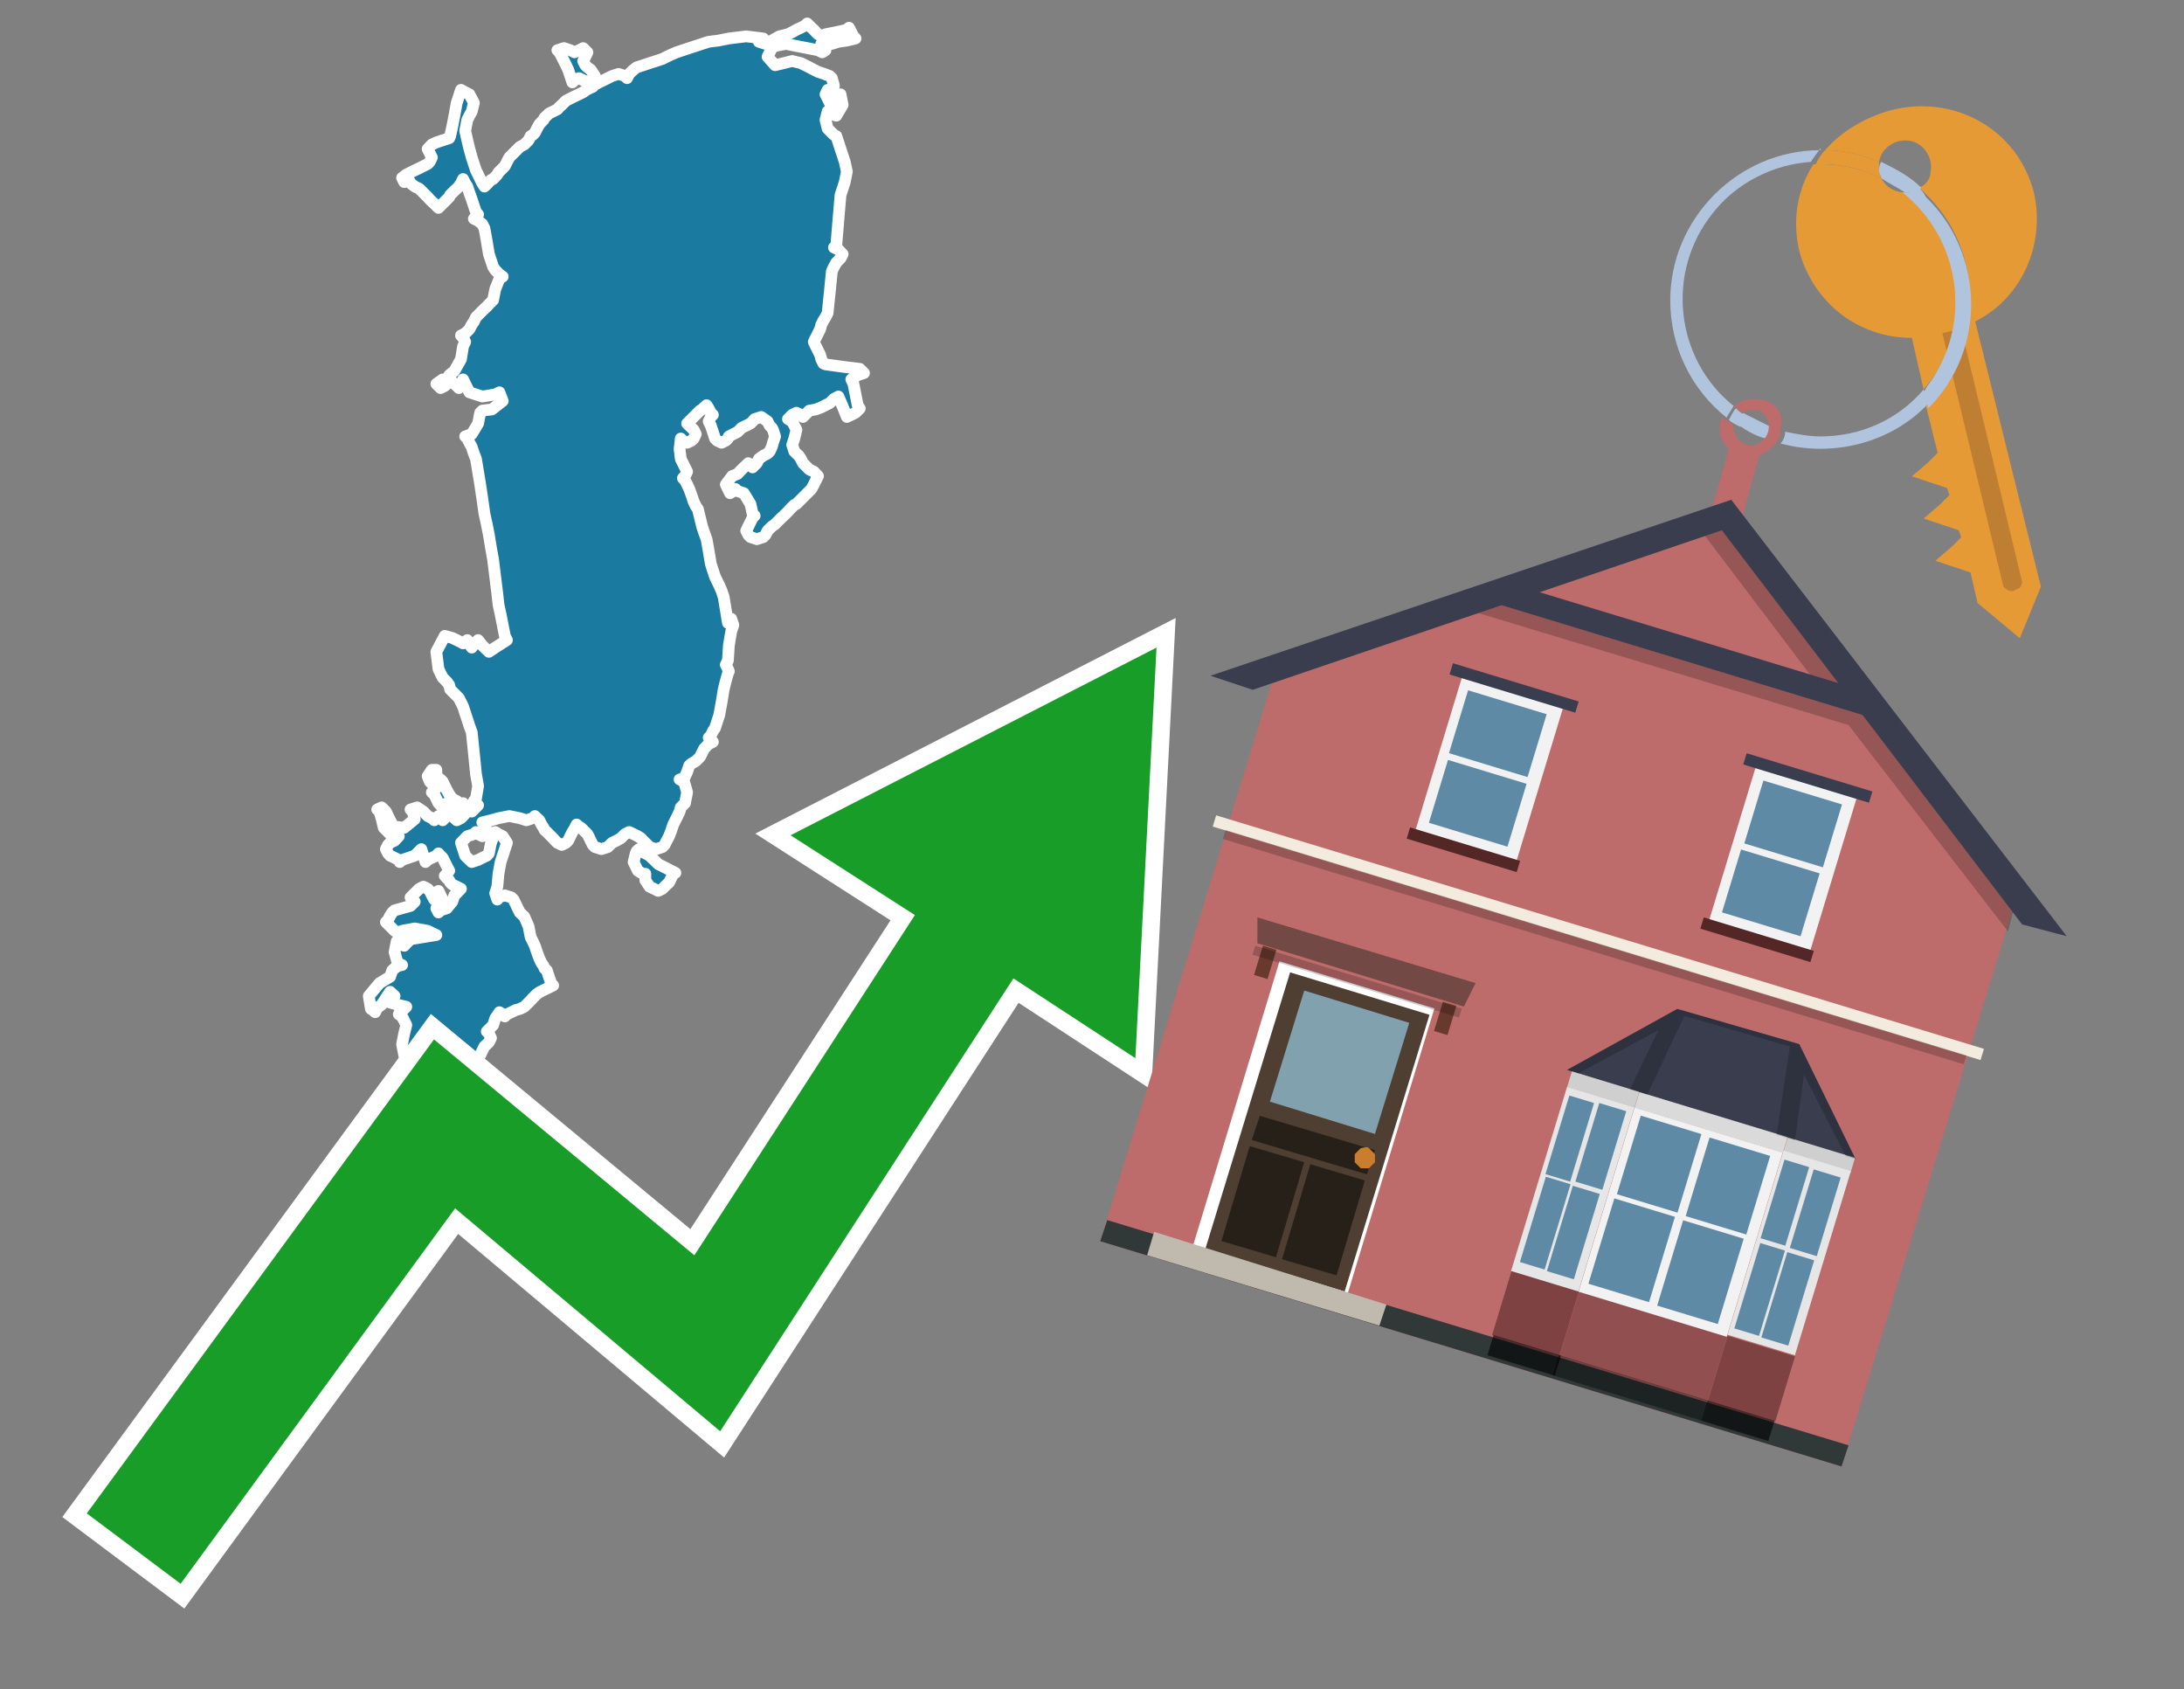 <?xml version="1.0" encoding="utf-8"?>
<!-- Generator: Adobe Illustrator 26.0.3, SVG Export Plug-In . SVG Version: 6.00 Build 0)  -->
<svg version="1.1" id="Text" xmlns="http://www.w3.org/2000/svg" xmlns:xlink="http://www.w3.org/1999/xlink" x="0px" y="0px"
	 width="93.1px" height="72px" viewBox="0 0 93.1 72" style="enable-background:new 0 0 93.1 72;" xml:space="preserve">
<rect x="0" y="0" width="93.1" height="72" fill="#808080" stroke="none"/>
<style type="text/css">
	.st0{fill:#1B7AA0;stroke:#FFFFFF;stroke-width:0.5;stroke-linejoin:round;}
	.st1{fill:none;stroke:#FFFFFF;stroke-width:1.5;stroke-miterlimit:10;}
	.st2{fill:#179D28;}
	.st3{fill:#E69A35;}
	.st4{fill:#B0C4DE;}
	.st5{fill:#BD6B6B;}
	.st6{fill:#BF7F32;}
	.st7{fill-rule:evenodd;clip-rule:evenodd;fill:#BD6B6B;}
	.st8{fill-rule:evenodd;clip-rule:evenodd;fill:#303838;}
	.st9{fill-rule:evenodd;clip-rule:evenodd;fill:#F3ECDE;}
	.st10{opacity:0.2;fill-rule:evenodd;clip-rule:evenodd;}
	.st11{fill-rule:evenodd;clip-rule:evenodd;fill:#3A3D4E;}
	.st12{fill:#724944;}
	.st13{fill-rule:evenodd;clip-rule:evenodd;fill:#FFFFFF;}
	.st14{fill:#4E3F32;}
	.st15{fill:#81A1AE;}
	.st16{fill:#272019;}
	.st17{fill:#C87E2C;}
	.st18{fill-rule:evenodd;clip-rule:evenodd;fill:#C0B9AD;}
	.st19{fill:#683A2D;}
	.st20{opacity:0.2;}
	.st21{opacity:0.6;fill-rule:evenodd;clip-rule:evenodd;fill:#542727;}
	.st22{opacity:0.4;fill-rule:evenodd;clip-rule:evenodd;fill:#542727;}
	.st23{opacity:0.6;fill-rule:evenodd;clip-rule:evenodd;}
	.st24{opacity:0.4;fill-rule:evenodd;clip-rule:evenodd;}
	.st25{fill-rule:evenodd;clip-rule:evenodd;fill:#CFCFCF;}
	.st26{fill-rule:evenodd;clip-rule:evenodd;fill:#DADADA;}
	.st27{fill-rule:evenodd;clip-rule:evenodd;fill:#E6E6E6;}
	.st28{fill-rule:evenodd;clip-rule:evenodd;fill:#F2F2F2;}
	.st29{fill-rule:evenodd;clip-rule:evenodd;fill:#5F8AA5;}
	.st30{opacity:0.2;clip-path:url(#SVGID_00000075153797737028568380000000229847302129778351_);}
	.st31{fill-rule:evenodd;clip-rule:evenodd;fill:#542727;}
</style>
<path class="st0" d="M16.27,50.91L16.08,51.0L15.9,50.63L15.81,50.31L15.72,50.13L15.9,49.95L16.08,49.86L16.18,49.77L16.27,49.86L16.36,49.95L16.45,50.04L16.63,50.13L16.82,50.41L16.63,50.68L16.45,50.77L16.36,50.86L16.27,50.86ZM18.6,32.99L18.69,33.18L18.78,33.22L18.87,33.31L18.96,33.5L19.05,33.68L19.15,33.86L19.28,34.04L19.47,34.14L19.37,34.23L19.28,34.32L19.19,34.41L19.15,34.32L19.05,34.23L18.96,34.32L18.87,34.41L18.78,34.32L18.69,34.23L18.6,34.04L18.51,33.86L18.41,33.77L18.51,33.68L18.6,33.59L18.51,33.5L18.41,33.4L18.32,33.31L18.23,33.08L18.41,32.81L18.6,32.81ZM27.42,37.24L27.33,37.2L27.19,37.11L27.01,36.74L27.1,36.37L27.14,36.28L27.24,36.19L27.33,36.28L27.51,36.37L27.69,36.47L27.78,36.56L27.88,36.65L27.97,36.74L28.06,36.83L28.24,36.92L28.42,37.01L28.61,37.11L28.79,37.2L28.7,37.24L28.61,37.43L28.52,37.61L28.42,37.7L28.33,37.79L28.24,37.88L28.06,37.97L27.88,37.88L27.69,37.79L27.51,37.52L27.51,37.24ZM19.15,15.99L19.37,15.81L19.65,15.31L19.74,14.76L19.83,14.57L19.74,14.39L19.65,14.3L19.83,14.21L20.01,14.03L20.11,13.84L20.2,13.71L20.29,13.52L20.38,13.43L20.47,13.34L20.56,13.25L20.65,13.16L20.75,13.07L20.84,12.97L20.93,12.88L21.02,12.79L21.11,12.33L21.29,11.88L21.43,11.79L21.29,11.69L21.11,11.51L21.02,11.37L20.93,11.1L20.84,10.83L20.75,10.28L20.65,9.73L20.56,9.55L20.38,9.41L20.2,9.32L20.29,9.23L20.38,9.14L20.29,9.04L20.2,8.77L20.11,8.5L20.01,8.22L19.92,7.95L19.83,7.81L19.74,7.63L19.65,7.81L19.56,7.95L19.47,8.04L19.37,8.13L19.28,8.22L19.19,8.31L19.15,8.4L19.05,8.5L18.96,8.59L18.87,8.68L18.78,8.77L18.69,8.86L18.6,8.77L18.51,8.68L18.41,8.59L18.32,8.5L18.23,8.4L18.14,8.31L18.05,8.22L17.96,8.13L17.87,8.04L17.68,7.95L17.5,7.81L17.41,7.63L17.32,7.67L17.23,7.76L17.14,7.58L17.32,7.44L17.5,7.35L17.68,7.26L17.87,7.17L18.05,7.08L18.23,6.99L18.32,6.9L18.41,6.71L18.32,6.53L18.23,6.35L18.41,6.16L18.6,6.07L18.87,5.98L19.15,5.89L19.19,5.8L19.28,5.39L19.37,4.93L19.47,4.38L19.65,3.83L19.83,3.93L20.01,4.02L20.2,4.38L20.11,4.75L20.01,4.93L19.92,5.11L19.83,5.57L19.92,5.98L20.01,6.35L20.11,6.71L20.2,6.99L20.29,7.26L20.38,7.44L20.47,7.63L20.56,7.81L20.65,7.95L20.75,7.86L20.84,7.76L20.93,7.67L21.02,7.63L21.11,7.54L21.2,7.44L21.25,7.35L21.34,7.26L21.43,7.17L21.52,7.08L21.61,6.9L21.71,6.71L21.8,6.62L21.89,6.53L21.98,6.44L22.07,6.35L22.16,6.26L22.35,6.16L22.53,5.98L22.62,5.8L22.71,5.75L22.8,5.66L22.89,5.48L22.99,5.3L23.08,5.2L23.17,5.11L23.21,5.02L23.31,4.93L23.4,4.84L23.58,4.75L23.76,4.66L23.85,4.56L23.95,4.47L24.04,4.38L24.13,4.29L24.31,4.2L24.49,4.11L24.68,4.02L24.86,3.93L25.0,3.83L25.18,3.74L25.27,3.7L25.36,3.61L25.54,3.51L25.73,3.42L25.91,3.33L26.09,3.24L26.37,3.15L26.64,3.24L26.73,3.33L26.82,3.15L27.01,2.97L27.14,2.87L27.42,2.78L27.69,2.69L27.97,2.6L28.24,2.51L28.42,2.42L28.61,2.33L28.84,2.23L29.11,2.14L29.38,2.05L29.66,1.96L29.93,1.87L30.21,1.78L30.62,1.73L31.07,1.64L31.81,1.55L32.54,1.64L32.45,1.73L32.35,1.78L32.63,1.87L32.9,1.73L33.22,1.55L33.59,1.46L33.77,1.37L33.95,1.27L34.14,1.18L34.32,1.09L34.41,1.0L34.5,1.09L34.59,1.18L34.69,1.27L34.78,1.37L34.87,1.46L35.05,1.55L35.19,1.46L35.65,1.37L36.1,1.27L36.19,1.18L36.29,1.37L36.38,1.55L36.47,1.64L36.1,1.73L35.74,1.78L35.46,1.87L35.19,1.78L35.1,1.73L35.01,1.87L35.1,2.05L35.19,2.14L35.05,2.23L34.87,2.14L34.41,2.05L33.95,1.96L33.5,1.87L33.04,1.96L32.9,2.05L32.72,2.42L33.04,2.78L33.41,2.69L33.77,2.6L34.14,2.69L34.32,2.78L34.5,2.87L34.69,2.97L34.87,3.06L35.14,3.15L35.37,3.24L35.46,3.33L35.55,3.65L35.46,4.02L35.37,3.93L35.28,3.83L35.19,4.02L35.28,4.2L35.37,4.38L35.46,4.56L35.55,4.47L35.65,4.38L35.74,4.2L35.83,4.02L35.92,4.47L35.65,4.93L35.37,4.84L35.28,4.75L35.19,5.11L35.28,5.48L35.37,5.57L35.46,5.66L35.55,5.75L35.65,5.8L35.74,6.07L35.83,6.35L35.92,6.62L36.01,6.9L36.1,7.31L36.01,7.76L35.92,8.04L35.83,8.31L35.74,9.36L35.65,10.46L35.55,10.55L35.74,10.64L35.92,10.83L35.83,11.01L35.74,11.1L35.65,11.19L35.55,11.37L35.46,11.56L35.37,12.47L35.28,13.34L35.19,13.52L35.1,13.66L35.01,13.84L34.96,14.03L34.87,14.21L34.78,14.39L34.69,14.57L34.78,14.76L34.87,14.94L34.96,15.12L35.01,15.31L35.1,15.49L35.19,15.53L35.92,15.63L36.65,15.72L36.74,15.81L36.83,15.9L36.56,15.99L36.29,16.17L36.38,16.36L36.47,16.81L36.56,17.27L36.65,17.41L36.47,17.59L36.29,17.68L36.1,17.77L35.92,17.32L35.74,16.9L35.55,17.0L35.46,17.09L35.37,17.18L35.19,17.27L35.01,17.36L34.78,17.45L34.5,17.5L34.41,17.59L34.32,17.68L34.23,17.77L34.14,17.68L33.95,17.59L33.77,17.68L33.68,17.77L33.59,17.86L33.77,17.96L33.95,18.32L33.86,18.69L33.77,18.96L33.86,19.24L33.95,19.33L34.05,19.42L34.14,19.56L34.23,19.74L34.32,19.83L34.41,19.92L34.5,20.01L34.69,20.1L34.87,20.29L34.78,20.47L34.69,20.65L34.59,20.84L34.5,20.93L34.41,21.02L34.32,21.11L34.23,21.2L34.14,21.29L34.05,21.38L33.95,21.48L33.86,21.52L33.77,21.61L33.68,21.7L33.59,21.8L33.5,21.89L33.41,21.98L33.31,22.07L33.22,22.16L33.13,22.25L33.04,22.34L32.9,22.44L32.72,22.62L32.63,22.8L32.54,22.89L32.26,22.98L31.99,22.89L31.9,22.8L31.81,22.62L31.9,22.44L31.99,22.25L32.08,22.07L32.17,21.98L32.08,21.89L31.99,21.48L31.71,21.02L31.44,20.93L31.35,20.84L31.26,20.93L31.12,21.02L30.94,20.65L31.21,20.29L31.44,20.2L31.53,20.1L31.62,20.01L31.71,19.92L31.81,19.83L31.9,19.74L31.99,19.83L32.08,19.92L32.17,19.83L32.26,19.74L32.35,19.56L32.54,19.42L32.72,19.33L32.81,19.24L32.9,19.05L32.95,18.87L33.04,18.6L32.95,18.32L32.9,18.23L32.81,18.14L32.72,17.96L32.45,17.77L32.17,17.86L32.08,17.96L31.99,18.05L31.81,18.14L31.62,18.23L31.53,18.32L31.44,18.41L31.26,18.5L31.07,18.6L31.03,18.69L30.94,18.78L30.76,18.87L30.57,18.78L30.48,18.69L30.39,18.41L30.3,18.14L30.21,17.96L30.3,17.77L30.39,17.68L30.3,17.59L30.21,17.41L30.12,17.27L30.02,17.36L29.93,17.45L29.84,17.5L29.75,17.59L29.66,17.68L29.57,17.77L29.48,17.86L29.38,17.96L29.29,18.05L29.38,18.14L29.48,18.23L29.57,18.32L29.66,18.5L29.57,18.69L29.48,18.78L29.29,18.87L29.11,18.78L29.02,18.69L28.97,19.14L29.02,19.56L29.11,19.74L29.2,19.92L29.29,20.1L29.2,20.29L29.11,20.38L29.2,20.47L29.29,20.65L29.38,20.84L29.48,21.11L29.57,21.38L29.66,21.57L29.75,21.7L29.84,22.07L29.93,22.44L30.02,22.71L30.12,22.98L30.21,23.49L30.3,24.03L30.39,24.31L30.48,24.58L30.57,24.77L30.66,24.95L30.76,25.18L30.85,25.45L30.94,26.0L31.03,26.55L31.07,26.46L31.17,26.37L31.26,26.64L31.17,26.91L31.07,27.51L31.03,28.15L30.94,28.33L31.03,28.51L31.07,28.61L31.03,28.7L30.94,29.02L30.85,29.38L30.76,29.93L30.66,30.48L30.57,30.75L30.48,31.03L30.39,31.16L30.3,31.35L30.21,31.44L30.3,31.53L30.39,31.62L30.21,31.71L30.02,31.9L29.93,32.08L29.84,32.26L29.66,32.44L29.48,32.54L29.38,32.63L29.29,32.9L29.16,33.18L28.97,33.22L29.16,33.31L29.29,33.77L29.2,34.23L29.11,34.32L29.02,34.41L28.97,34.59L28.88,34.78L28.79,34.96L28.7,35.14L28.61,35.41L28.52,35.64L28.42,35.83L28.33,36.01L28.24,36.1L27.97,36.19L27.69,36.1L27.6,36.01L27.51,35.92L27.42,35.83L27.33,35.73L27.19,35.64L27.01,35.55L26.82,35.46L26.64,35.55L26.55,35.64L26.46,35.73L26.28,35.83L26.09,35.92L26.0,36.01L25.91,36.1L25.64,36.19L25.36,36.1L25.27,36.01L25.18,35.83L25.09,35.64L25.04,35.55L24.95,35.46L24.86,35.37L24.77,35.28L24.68,35.23L24.58,35.14L24.49,35.32L24.4,35.46L24.31,35.64L24.22,35.83L24.13,35.92L23.95,36.01L23.76,35.92L23.67,35.83L23.58,35.73L23.49,35.64L23.4,35.55L23.31,35.46L23.21,35.37L23.17,35.28L23.08,35.14L22.99,34.96L22.89,34.87L22.8,34.78L22.71,34.87L22.44,34.96L22.16,34.87L21.71,34.78L21.25,34.87L20.93,34.96L20.56,35.05L20.65,35.14L20.75,35.41L20.56,35.64L20.38,35.55L20.29,35.46L20.2,35.55L19.92,35.64L19.65,35.92L19.74,36.19L19.83,36.47L20.11,36.74L20.38,36.65L20.56,36.56L20.75,36.47L20.84,36.37L20.93,35.92L21.11,35.46L21.25,35.55L21.43,35.64L21.61,35.92L21.52,36.19L21.43,36.47L21.34,36.74L21.25,37.24L21.2,37.79L21.11,38.07L21.2,38.34L21.25,38.25L21.52,38.16L21.8,38.25L21.89,38.34L21.98,38.52L22.07,38.71L22.16,38.89L22.35,39.07L22.53,39.48L22.62,39.94L22.71,40.12L22.8,40.31L22.89,40.58L22.99,40.85L23.08,41.04L23.17,41.17L23.21,41.27L23.31,41.36L23.4,41.63L23.49,41.9L23.58,42.0L23.4,42.09L23.21,42.18L23.03,42.27L22.89,42.36L22.8,42.45L22.71,42.54L22.62,42.64L22.53,42.73L22.44,42.82L22.35,42.91L22.16,43.0L21.98,43.05L21.8,43.14L21.61,43.23L21.52,43.32L21.43,43.23L21.29,43.14L21.11,43.41L21.02,43.69L20.93,43.78L20.84,43.87L20.75,43.96L20.84,44.05L20.93,44.24L20.84,44.42L20.75,44.51L20.65,44.6L20.56,44.78L20.47,44.97L20.38,45.15L20.29,45.29L20.2,45.38L20.11,45.47L20.01,45.65L19.92,45.84L19.83,45.93L19.74,46.02L19.65,46.2L19.56,46.38L19.47,46.48L19.37,46.57L19.28,46.66L19.19,46.75L19.15,46.93L19.05,47.07L18.96,47.16L18.87,47.25L18.78,47.44L18.6,47.62L18.41,47.8L18.32,47.98L18.23,48.17L18.14,48.35L18.05,48.44L17.87,48.53L17.68,48.62L17.41,48.71L17.14,48.53L17.04,48.35L17.0,48.53L16.63,48.71L16.27,49.08L15.99,49.4L15.72,49.49L15.63,49.58L15.54,49.49L15.44,49.4L15.35,49.31L15.26,49.22L15.17,49.13L15.26,49.03L15.35,48.99L15.26,48.9L15.17,48.71L15.35,48.53L15.54,48.26L15.63,47.98L15.72,47.89L15.9,47.8L16.08,47.89L16.18,47.98L16.27,47.71L16.45,47.44L16.63,47.34L16.72,47.25L16.82,47.44L16.91,47.62L17.0,47.89L17.14,48.17L17.32,48.07L17.41,47.98L17.5,47.48L17.41,46.93L17.32,46.48L17.23,46.02L17.14,45.84L17.23,45.65L17.32,45.33L17.23,44.97L17.14,44.51L17.23,44.05L17.32,43.69L17.14,43.32L17.0,43.23L17.04,43.14L17.14,43.05L17.23,43.0L17.32,42.91L16.95,42.82L16.63,42.73L16.72,42.64L16.82,42.45L16.63,42.27L16.45,42.54L16.27,42.82L16.08,42.96L15.99,43.14L15.9,43.05L15.81,43.0L15.72,42.45L16.18,41.9L16.63,41.63L16.72,41.36L16.82,41.27L16.95,41.17L17.14,41.13L16.95,41.04L16.82,40.58L16.91,40.12L17.0,40.03L17.04,39.94L17.14,40.12L17.23,40.31L17.32,40.21L17.41,40.12L17.5,40.03L18.05,39.94L18.6,39.85L18.41,39.76L18.23,39.67L17.68,39.57L17.14,39.67L16.95,39.76L16.82,39.67L16.72,39.57L16.63,39.48L16.54,39.39L16.45,39.3L16.54,39.21L16.63,39.03L16.72,38.89L16.82,38.8L17.14,38.71L17.5,38.61L17.59,38.52L17.68,38.43L17.59,38.34L17.5,38.25L17.59,38.16L17.68,38.07L17.78,37.97L17.87,37.88L18.05,37.79L18.23,37.88L18.32,37.97L18.41,38.16L18.51,38.34L18.6,38.16L18.69,37.97L18.78,38.16L18.87,38.34L18.96,38.43L18.78,38.52L18.6,38.71L18.69,38.89L18.78,38.8L19.05,38.71L19.28,38.43L19.37,38.16L19.47,38.07L19.56,37.97L19.65,37.88L19.47,37.79L19.28,37.7L19.19,37.61L19.15,37.52L19.05,37.43L18.96,37.33L19.05,37.24L19.15,37.11L19.05,36.92L18.96,36.74L18.87,36.56L18.78,36.47L18.69,36.37L18.6,36.47L18.41,36.56L18.23,36.65L18.14,36.74L18.05,36.47L17.96,36.19L17.87,36.28L17.78,36.37L17.68,36.47L17.41,36.56L17.14,36.65L17.04,36.74L17.0,36.65L16.82,36.56L16.63,36.47L16.54,36.37L16.45,36.19L16.54,36.01L16.63,35.92L16.82,35.83L17.0,35.64L16.91,35.46L16.82,35.55L16.72,35.64L16.63,35.55L16.54,35.46L16.45,35.37L16.36,35.28L16.27,34.91L16.18,34.59L16.08,34.5L16.27,34.41L16.45,34.59L16.54,34.78L16.63,34.96L16.72,35.14L16.82,35.23L17.23,35.28L17.68,34.91L17.59,34.59L17.5,34.5L17.78,34.41L18.05,34.59L18.23,34.78L18.41,34.87L18.51,34.96L18.6,34.87L18.69,34.78L18.78,34.87L18.87,34.96L18.96,34.87L19.05,34.78L19.15,34.68L19.19,34.59L19.28,34.78L19.47,34.96L19.65,34.87L19.74,34.78L19.83,34.68L19.74,34.59L19.65,34.41L19.74,34.23L19.83,34.32L19.92,34.41L20.01,34.5L20.11,34.59L20.2,34.5L20.29,34.41L20.38,34.32L20.29,34.23L20.2,34.14L20.29,34.04L20.38,33.5L20.29,32.99L20.2,32.08L20.11,31.21L20.01,30.94L19.92,30.66L19.83,30.39L19.74,30.11L19.65,29.93L19.56,29.75L19.47,29.66L19.37,29.56L19.28,29.47L19.19,29.38L19.15,29.2L19.05,29.06L18.96,28.97L18.87,28.88L18.78,28.7L18.69,28.51L18.6,27.78L18.96,27.1L19.28,27.19L19.47,27.28L19.65,27.37L19.74,27.42L19.83,27.37L19.92,27.28L20.01,27.46L20.11,27.6L20.2,27.46L20.38,27.28L20.56,27.51L20.84,27.78L21.11,27.6L21.39,27.42L21.61,27.28L21.52,27.1L21.43,26.64L21.34,26.18L21.25,25.77L21.2,25.31L21.11,24.58L21.02,23.85L20.93,23.35L20.84,22.8L20.75,22.34L20.65,21.89L20.56,21.25L20.47,20.65L20.38,20.1L20.29,19.56L20.2,19.33L20.11,19.05L20.01,18.87L19.92,18.69L19.83,18.6L20.11,18.5L20.38,18.05L20.47,17.59L20.56,17.5L20.97,17.45L21.43,17.09L21.29,16.72L21.11,16.81L20.56,16.9L20.01,16.72L19.92,16.54L19.83,16.36L19.74,16.17L19.65,16.36L19.56,16.54L19.47,16.45L19.37,16.36L19.28,16.27L19.19,16.17L19.15,16.17ZM25.09,3.51L24.86,3.42L24.68,3.33L24.49,3.42L24.4,3.51L24.31,3.24L24.22,2.97L24.13,2.78L24.04,2.6L23.95,2.42L23.85,2.23L23.76,2.14L24.04,2.05L24.31,2.14L24.49,2.23L24.68,2.14L24.86,2.05L25.04,2.23L24.95,2.42L24.86,2.6L24.95,2.78L25.04,2.87L25.18,2.97L25.36,3.24L25.36,3.51ZM19.15,16.27L19.05,16.36L18.96,16.45L18.78,16.54L18.6,16.36L18.87,16.17L19.15,16.17Z"/>
<polygon class="st1" points="49.3,27.6 33.7,35.6 39,39 29.6,53.5 18.5,44.3 3.7,64.5 7.7,67.5 19.4,51.5 30.7,61 43.2,41.7 
	48.4,45.1 "/>
<polygon class="st2" points="49.3,27.6 33.7,35.6 39,39 29.6,53.5 18.5,44.3 3.7,64.5 7.7,67.5 19.4,51.5 30.7,61 43.2,41.7 
	48.4,45.1 "/>
<path class="st3" d="M80.2,7.6c0-0.1-0.1-0.2-0.1-0.3c0-0.1,0-0.3,0-0.4c-0.7-0.3-1.5-0.5-2.3-0.5c-0.2,0.2-0.3,0.4-0.4,0.6
	c0.1,0,0.2,0,0.3,0C78.5,7,79.4,7.2,80.2,7.6z"/>
<path class="st4" d="M77.6,6.4c-3.5,0-6.4,2.9-6.4,6.4c0,2,0.9,3.8,2.4,5c0.1-0.2,0.2-0.3,0.3-0.5c-2.5-2-2.9-5.7-0.9-8.2
	c1-1.3,2.6-2.1,4.2-2.2c0.1-0.2,0.3-0.4,0.4-0.6V6.4z"/>
<path class="st3" d="M84.2,13.7c2-1,3-3.3,2.5-5.5C86,5.5,83.3,4,80.6,4.7c-1.1,0.3-2.1,0.9-2.8,1.7c0.8,0,1.6,0.2,2.3,0.5
	c0.1-0.6,0.7-1,1.3-0.9c0.6,0.1,1,0.7,0.9,1.3c0,0.3-0.2,0.6-0.5,0.7c2.7,2.3,2.9,6.4,0.6,9c-0.1,0.1-0.2,0.2-0.3,0.3l0.5,2
	l-0.4,0.4l-0.7,0.6l0.9,0.3l0.6,0.2l0.1,0.3l-0.4,0.4L82,22.1l0.9,0.3l0.6,0.2l0.1,0.3l-0.4,0.4l-0.7,0.6l0.9,0.3l0.6,0.2l0.3,1.3
	l1.8,1.5L87,25L84.2,13.7z"/>
<path class="st3" d="M81.2,8.2c-0.4,0-0.8-0.2-1-0.6C79.4,7.2,78.5,7,77.6,7c-0.1,0-0.2,0-0.3,0c-0.7,1.1-0.9,2.4-0.6,3.7
	c0.6,2.2,2.5,3.7,4.8,3.7l0.5,2.2c2.1-2.4,1.9-6.1-0.6-8.2C81.3,8.3,81.2,8.3,81.2,8.2z"/>
<path class="st4" d="M74.1,18.1c0.4,0.3,0.8,0.5,1.2,0.6c0.1-0.1,0.2-0.3,0.2-0.5l0,0c-0.4-0.2-0.8-0.4-1.2-0.6
	C74.2,17.8,74.1,17.9,74.1,18.1z"/>
<path class="st4" d="M74.4,17.7c-0.2-0.1-0.3-0.2-0.4-0.3c-0.1,0.1-0.2,0.3-0.3,0.5c0.1,0.1,0.3,0.2,0.5,0.3
	C74.1,17.9,74.2,17.8,74.4,17.7z"/>
<path class="st5" d="M74.8,17c-0.3,0-0.6,0.1-0.9,0.3c0.1,0.1,0.3,0.2,0.4,0.3c0.3-0.2,0.8-0.2,1,0.2c0.1,0.1,0.1,0.3,0.1,0.4l0,0
	c0,0.4-0.3,0.7-0.7,0.8c-0.4,0-0.7-0.3-0.8-0.7c0,0,0,0,0-0.1v-0.1c-0.2-0.1-0.3-0.2-0.5-0.3c-0.2,0.4-0.1,1,0.3,1.3l-1,3.6L74,23
	l1-3.6c0.3-0.1,0.5-0.3,0.7-0.5c0.1-0.2,0.2-0.3,0.2-0.5c0-0.1,0-0.1,0-0.2C76.1,17.5,75.5,17,74.8,17z"/>
<path class="st6" d="M86,25.1l-0.2,0.1c-0.2,0-0.3-0.1-0.4-0.2l0,0l-2.6-10.8l0.8-0.2l2.6,10.8C86.2,24.9,86.1,25.1,86,25.1L86,25.1
	z"/>
<path class="st4" d="M80.1,7.3c0,0.1,0.1,0.2,0.1,0.3c0.3,0.2,0.7,0.4,1,0.6c0.1,0,0.2,0,0.3,0c0.1,0,0.3-0.1,0.4-0.2
	c-0.5-0.5-1.1-0.8-1.7-1.1C80.1,7,80.1,7.2,80.1,7.3z"/>
<path class="st4" d="M77.6,18.6c-0.5,0-1-0.1-1.5-0.2c0,0.2-0.1,0.4-0.2,0.5c2.2,0.6,4.7,0,6.3-1.7L82,16.6
	C80.9,17.9,79.3,18.6,77.6,18.6z"/>
<path class="st4" d="M81.8,8c-0.1,0.1-0.2,0.1-0.4,0.2c-0.1,0-0.2,0-0.3,0c2.5,2,3,5.6,1.1,8.2c-0.1,0.1-0.1,0.2-0.2,0.3l0.2,0.7
	c2.5-2.5,2.4-6.6-0.1-9C82,8.2,81.9,8.1,81.8,8L81.8,8z"/>
<g>
	<polygon class="st7" points="86,38.1 73.6,22.1 54.4,28.5 46.9,52.9 78.5,62.5 	"/>
	<polygon class="st8" points="78.5,62.5 78.8,61.6 47.2,52 46.9,52.9 78.5,62.5 	"/>
	
		<rect x="51" y="39.7" transform="matrix(-0.957 -0.291 0.291 -0.957 121.681 98.014)" class="st9" width="34.2" height="0.5"/>
	
		<rect x="51.5" y="40.2" transform="matrix(-0.957 -0.291 0.291 -0.957 121.299 98.817)" class="st10" width="33" height="0.4"/>
	<path class="st10" d="M86.1,37.7l-4.1-5.4l0,0l0,0l-8.1-10.6l-1.4,0.9l5,6.6c-4.8-1.5-13.6-4.2-13.8-4.2l-2.1,0.7l17.2,5.2l6.8,8.8
		L86.1,37.7z"/>
	
		<rect x="63.4" y="27.2" transform="matrix(0.957 0.291 -0.291 0.957 11.183 -19.753)" class="st11" width="16.9" height="1"/>
	<polygon class="st11" points="88.1,39.9 73.8,21.3 51.6,28.8 53.4,29.4 73.4,22.6 86.2,39.4 	"/>
	<g>
		<polygon class="st12" points="53.6,39.1 62.9,41.9 62.4,42.9 53.6,40.2 		"/>
		
			<rect x="52.5" y="41.7" transform="matrix(-0.957 -0.291 0.291 -0.957 95.557 110.317)" class="st13" width="6.9" height="12.7"/>
		<g transform="matrix( 0.861, 0, 0, 0.861, 2148,666.7) ">
			<g>
				<g id="Symbol_9_0_Layer2_0_MEMBER_8_MEMBER_12_MEMBER_0_FILL_00000000221050500652020650000016968551942043764377_">
					<path class="st14" d="M-2424-724.1l-6.9-2.1l-4.2,13.7l6.9,2.1L-2424-724.1z"/>
				</g>
			</g>
		</g>
		<g transform="matrix( 0.861, 0, 0, 0.861, 2148,666.7) ">
			<g>
				<g id="Symbol_9_0_Layer2_0_MEMBER_8_MEMBER_12_MEMBER_1_MEMBER_1_FILL_00000024715425263566513780000008352326449265998742_">
					<path class="st15" d="M-2430.2-725.3l-1.7,5.5l5.2,1.6l1.7-5.5L-2430.2-725.3z"/>
				</g>
			</g>
		</g>
		<g transform="matrix( 0.861, 0, 0, 0.861, 2148,666.7) ">
			<g>
				<g id="Symbol_9_0_Layer2_0_MEMBER_8_MEMBER_12_MEMBER_2_MEMBER_0_FILL_00000078767653199722890290000000328629160693940155_">
					<path class="st16" d="M-2431.6-712.1l1.4-4.7l-2.7-0.8l-1.4,4.7L-2431.6-712.1z"/>
				</g>
			</g>
		</g>
		<g transform="matrix( 0.861, 0, 0, 0.861, 2148,666.7) ">
			<g>
				<g id="Symbol_9_0_Layer2_0_MEMBER_8_MEMBER_12_MEMBER_2_MEMBER_1_FILL_00000065041012839955175980000008634302413428399805_">
					<path class="st16" d="M-2428.6-711.2l1.4-4.7l-2.7-0.8l-1.4,4.7L-2428.6-711.2z"/>
				</g>
			</g>
		</g>
		<g transform="matrix( 0.861, 0, 0, 0.861, 2148,666.7) ">
			<g>
				<g id="Symbol_9_0_Layer2_0_MEMBER_8_MEMBER_12_MEMBER_2_MEMBER_1_FILL_00000163044142682498288790000014509690284825881985_">
					<path class="st16" d="M-2427.1-716.2l0.4-1.2l-5.7-1.7l-0.4,1.2L-2427.1-716.2z"/>
				</g>
			</g>
		</g>
		<g transform="matrix( 0.861, 0, 0, 0.861, 2148,666.7) ">
			<g>
				<g id="Symbol_9_0_Layer2_0_MEMBER_8_MEMBER_13_FILL_00000045612611013196237270000007907534605287444383_">
					<path class="st17" d="M-2426.7-716.8c0-0.1,0-0.3,0-0.4c-0.1-0.1-0.2-0.2-0.3-0.3s-0.3,0-0.4,0c-0.1,0.1-0.2,0.2-0.3,0.3
						c0,0.2,0,0.3,0,0.4c0.1,0.1,0.2,0.2,0.3,0.3c0.2,0,0.3,0,0.4,0C-2426.9-716.6-2426.8-716.7-2426.7-716.8z"/>
				</g>
			</g>
		</g>
		<polygon class="st18" points="48.9,53.5 49.2,52.5 59.1,55.6 58.8,56.5 48.9,53.5 		"/>
		
			<rect x="61.3" y="42.7" transform="matrix(-0.957 -0.291 0.291 -0.957 107.942 102.817)" class="st19" width="0.6" height="1.3"/>
		
			<rect x="53.6" y="40.4" transform="matrix(-0.957 -0.291 0.291 -0.957 93.571 95.987)" class="st19" width="0.6" height="1.3"/>
		
			<rect x="53.3" y="41.5" transform="matrix(-0.957 -0.291 0.291 -0.957 101.129 98.594)" class="st20" width="9.2" height="0.4"/>
	</g>
	<g>
		<polygon class="st11" points="79.1,49.4 66.8,45.6 71.5,43 76.7,44.5 		"/>
		
			<rect x="63.9" y="54.5" transform="matrix(0.957 0.291 -0.291 0.957 19.157 -16.63)" class="st21" width="3" height="2.9"/>
		
			<rect x="73.1" y="57.3" transform="matrix(0.957 0.291 -0.291 0.957 20.366 -19.175)" class="st21" width="3" height="2.9"/>
		
			<rect x="66.7" y="55.9" transform="matrix(0.957 0.291 -0.291 0.957 19.762 -17.902)" class="st22" width="6.6" height="2.9"/>
		
			<rect x="63.4" y="57.3" transform="matrix(0.957 0.291 -0.291 0.957 19.669 -16.387)" class="st23" width="3" height="0.9"/>
		
			<rect x="72.5" y="60.1" transform="matrix(0.957 0.291 -0.291 0.957 20.879 -18.931)" class="st23" width="3" height="0.9"/>
		
			<rect x="66.1" y="58.7" transform="matrix(0.957 0.291 -0.291 0.957 20.274 -17.659)" class="st24" width="6.6" height="0.9"/>
		
			<rect x="66.8" y="46.1" transform="matrix(0.957 0.291 -0.291 0.957 16.495 -17.895)" class="st25" width="3" height="0.7"/>
		<rect x="76" y="48.9" transform="matrix(0.957 0.291 -0.291 0.957 17.705 -20.44)" class="st25" width="3" height="0.7"/>
		<rect x="69.6" y="47.5" transform="matrix(0.957 0.291 -0.291 0.957 17.1 -19.168)" class="st26" width="6.6" height="0.7"/>
		
			<rect x="65.5" y="46.6" transform="matrix(0.957 0.291 -0.291 0.957 17.678 -17.334)" class="st27" width="3" height="8.2"/>
		<rect x="74.7" y="49.3" transform="matrix(0.957 0.291 -0.291 0.957 18.887 -19.878)" class="st27" width="3" height="8.2"/>
		
			<rect x="68.3" y="48" transform="matrix(0.957 0.291 -0.291 0.957 18.282 -18.606)" class="st28" width="6.6" height="8.2"/>
		<g>
			<rect x="69" y="48.4" transform="matrix(0.291 -0.957 0.957 0.291 2.528 102.846)" class="st29" width="3.5" height="2.7"/>
			
				<rect x="71.9" y="49.3" transform="matrix(0.291 -0.957 0.957 0.291 3.754 106.292)" class="st29" width="3.5" height="2.7"/>
			
				<rect x="67.7" y="52" transform="matrix(0.291 -0.957 0.957 0.291 -1.754 104.369)" class="st29" width="3.8" height="2.7"/>
			
				<rect x="70.6" y="52.9" transform="matrix(0.291 -0.957 0.957 0.291 -0.528 107.815)" class="st29" width="3.8" height="2.7"/>
		</g>
		<g>
			<rect x="65.2" y="48" transform="matrix(0.291 -0.957 0.957 0.291 0.971 98.469)" class="st29" width="3.5" height="1.1"/>
			
				<rect x="66.5" y="48.4" transform="matrix(0.291 -0.957 0.957 0.291 1.486 99.916)" class="st29" width="3.5" height="1.2"/>
			
				<rect x="64" y="51.7" transform="matrix(0.291 -0.957 0.957 0.291 -3.31 99.992)" class="st29" width="3.8" height="1.1"/>
			
				<rect x="65.2" y="52" transform="matrix(0.291 -0.957 0.957 0.291 -2.796 101.439)" class="st29" width="3.8" height="1.2"/>
		</g>
		<g>
			
				<rect x="74.4" y="50.8" transform="matrix(0.291 -0.957 0.957 0.291 4.785 109.19)" class="st29" width="3.5" height="1.1"/>
			
				<rect x="75.6" y="51.2" transform="matrix(0.291 -0.957 0.957 0.291 5.299 110.638)" class="st29" width="3.5" height="1.2"/>
			
				<rect x="73.1" y="54.5" transform="matrix(0.291 -0.957 0.957 0.291 0.503 110.713)" class="st29" width="3.8" height="1.1"/>
			
				<rect x="74.3" y="54.8" transform="matrix(0.291 -0.957 0.957 0.291 1.017 112.16)" class="st29" width="3.8" height="1.2"/>
		</g>
		<g>
			<defs>
				<polygon id="SVGID_1_" points="79.1,49.4 66.8,45.6 71.5,43 76.7,44.5 				"/>
			</defs>
			<clipPath id="SVGID_00000104691782124360056840000001658481663947911575_">
				<use xlink:href="#SVGID_1_"  style="overflow:visible;"/>
			</clipPath>
			<polygon style="opacity:0.2;clip-path:url(#SVGID_00000104691782124360056840000001658481663947911575_);" points="79.5,49.2 
				77.3,44.9 77.3,44.9 77.4,44.6 77.1,44.5 77.1,44.2 76.9,44.1 76.6,43.5 75.9,43.8 76.1,44.2 72.3,43 72.6,42.8 72.2,42.2 
				71.6,42.5 71.4,42.4 71.3,42.7 71.1,42.6 71.1,42.8 66.6,45.3 67,45.9 70.7,43.9 69.4,46.6 70.1,46.9 71.8,43.3 76.3,44.6 
				75.7,48.6 76.5,48.7 76.9,45.8 78.8,49.5 			"/>
		</g>
	</g>
	<g>
		<g>
			
				<rect x="61.2" y="29.4" transform="matrix(-0.957 -0.291 0.291 -0.957 114.656 82.648)" class="st28" width="4.5" height="6.8"/>
			<g>
				
					<rect x="62.5" y="29.5" transform="matrix(0.291 -0.957 0.957 0.291 15.348 83.328)" class="st29" width="2.8" height="3.5"/>
			</g>
			<g>
				
					<rect x="61.6" y="32.5" transform="matrix(0.291 -0.957 0.957 0.291 11.883 84.561)" class="st29" width="2.8" height="3.5"/>
			</g>
			
				<rect x="61.7" y="29.1" transform="matrix(-0.957 -0.291 0.291 -0.957 117.73 76.179)" class="st11" width="5.6" height="0.5"/>
			
				<rect x="60" y="36" transform="matrix(-0.957 -0.291 0.291 -0.957 111.598 89.081)" class="st31" width="4.9" height="0.5"/>
		</g>
		<g>
			
				<rect x="73.7" y="33.2" transform="matrix(-0.957 -0.291 0.291 -0.957 138.031 93.758)" class="st28" width="4.5" height="6.8"/>
			<g>
				
					<rect x="75" y="33.4" transform="matrix(0.291 -0.957 0.957 0.291 20.568 98.002)" class="st29" width="2.8" height="3.5"/>
			</g>
			<g>
				
					<rect x="74.1" y="36.3" transform="matrix(0.291 -0.957 0.957 0.291 17.102 99.235)" class="st29" width="2.8" height="3.5"/>
			</g>
			
				<rect x="74.2" y="32.9" transform="matrix(-0.957 -0.291 0.291 -0.957 141.106 87.289)" class="st11" width="5.6" height="0.5"/>
			
				<rect x="72.5" y="39.8" transform="matrix(-0.957 -0.291 0.291 -0.957 134.974 100.191)" class="st31" width="4.9" height="0.5"/>
		</g>
	</g>
</g>
</svg>
